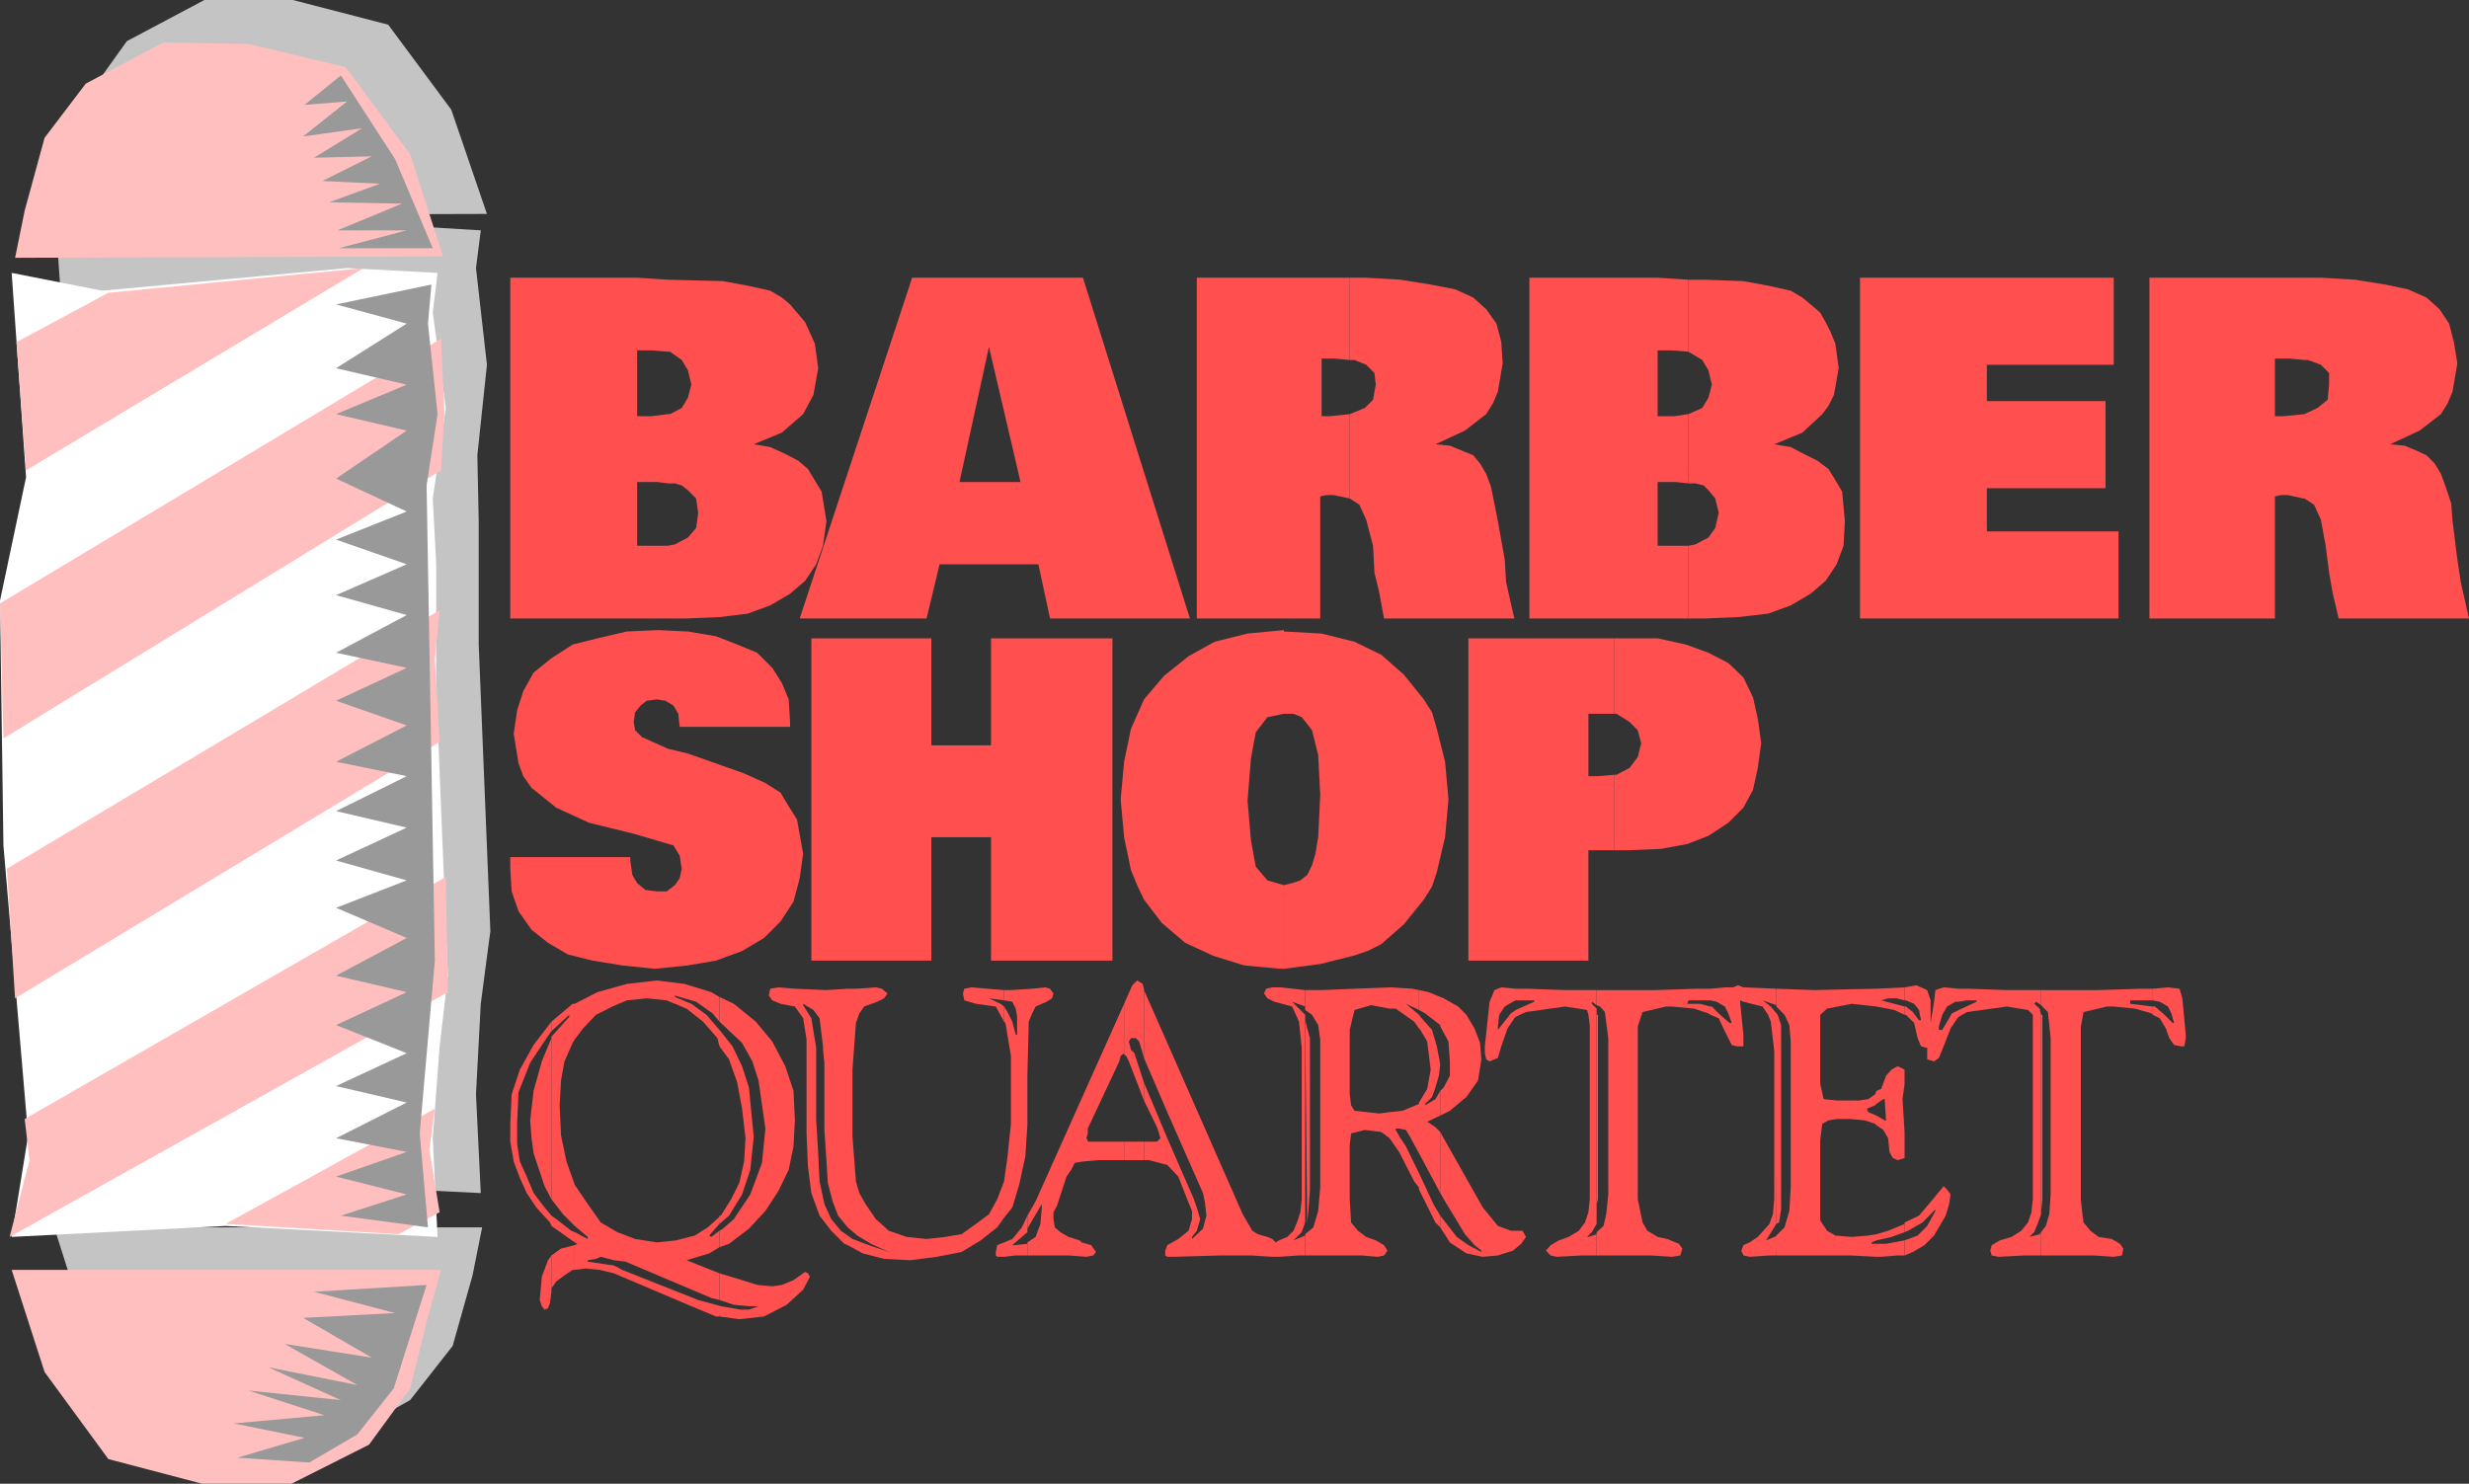 <svg xmlns="http://www.w3.org/2000/svg" width="360" height="216.398"><rect width="100%" height="100%" fill="#333333" stroke="none"/><path fill="#c4c4c4" d="m70.3 179-1.398 7L66 196.297l-6.2 7.902-11.1 6.2L36 210l-14.2-3.402-9.1-12.5L7.901 179H70.3M8.2 31.398l1.6-7 2.9-10.3L18.5 6l11.3-6h12.9l13.902 3.598L65.8 16 71 31.2l-62.8.198m0 2.2 12.902 2.601 35.8-3.402 13.2.8-.7 5.5L71 53.2l-1.398 13.2.198 9.6v18l1.699 41.797-1.398 10.601-.7 13.2.7 14.402-31-1.5L8.199 174l2.102-14.703L7 117.097l-.8-35.5 4.1-18.3-2.1-29.7"/><path fill="#ffbfbf" d="m64.3 185.2-1.898 6.8-2.601 10.5-6 8.2-11.301 5.698h-13l-13.7-3.601-9.3-12.7L1.7 185.2h62.6M2.2 37.598l1.402-6.899L6.5 20.098l6-7.899 11.3-6 12.4.2 14.202 3.398L59.801 22.5l4.8 14.898-62.402.2"/><path fill="#fff" d="m1.7 39.797 13.202 2.601 35.7-3.3 13.199.699-.7 5.8L65 59.5l-1.898 13.2.5 9.597v18l1.699 42-1.2 10.3-1 13.403.7 14.398-30.899-1.601L1.7 180.398l2.403-14.8L.5 123.297l-.5-35.7 3.8-18-2.1-29.8"/><path fill="#ffbfbf" d="m0 88 64.3-38.602.5 10.801-.5 8.399L.5 107.699 0 88m4.3 81.2-.698-6L65 127.897l.3 16.801-63.898 35.7 2.899-11.2M58.102 180l-25.2-1.5 30.5-16.8-.8 6 1.5 9.097-6 3.203M1 126.7 64.102 89l-.7 7.2.7 12-61.903 37.398L1 126.699m1.402-76.801L15.801 42.7 53 39.098l-49.2 29.5-1.398-18.7"/><path fill="#999" d="m44.402 15.297 6.2-.5-6.403 5.101 8.602-1.199-7 4.301 8.398-.203L47 26.398l8.402.399L48 29.5l10.602.2-9.403 3.898h10.102l-9.899 2.601h13.7l-5.5-13L49.699 11l-5.297 4.297m-9.8 197.301 9.8-2.899-10.3-2.101 13.199-1.2-11.102-3.601 13.5 1.402-10.597-4.8 13 2.601-10.602-6 12.7 2-10-5.8 13.402-.7-11.801-3.102 16.398-1-4.797 15.102-5.3 6.7-7 4.097-10.5-.7M49 44.398 59.3 47.2 49 53.7l10.3 2.399-10.3 4.3 10.3 2.399-10.3 7 10.3 4.8L49 78.7l10.3 3.598-10.3 4.5L59.3 89.7 49 95.2l10.3 2.2-10.3 4.8 10.3 3.598-10.3 5.3 10.3 2.102-10.3 5.098 10.3 2.402-10.3 4.8 10.3 2.898-10.3 4 10.3 4.399-10.3 5.5 10.3 2.402L49 149.5l10.3 4.098-10.3 4.8 10.3 2.399L49 166l10.3 2-10.3 3.598 10.3 2.601-9.6 3.098L62.401 179 61.2 165.297l2.203-25.2-1.203-69.3 1.602-10.399-1.4-13.198.5-5.699L49 44.398"/><path fill="#ff4f4f" d="M336 60.398V72.7l1.402.899 1 2.199.7 3.8.5 3.903.5 2.898L341 90.2h19l-1.2-5.3-.5-3.301-.698-5.598-.2-2.602-.8-2.398-.7-1.902-.902-1.5-1.2-1.2-1.5-.699-1.698-.699-2.102-.203 4.3-2 3.102-2.399 1-1.601.7-1.7L358.3 53l-.5-3.102-.7-2.699-1.402-2.101-1.898-1.7-2.7-1.199-3.3-.699-4.399-.703-5-.297H336v12h.5l1.902.7 1.2 1.198v1.7l-.2 2.199-1.5 1.203-1.902.898m0-7.898v-12h-22.598v49.7H331.7V72.397l.903-.199h1l2.199.5H336V60.4l-3.098.3H331.7v-8.402h2.102L336 52.5m-64.8 37.7V40.5h37v12.7h-18.5v5.3H307v12.7h-17.3v6.3h19.202v12.7H271.2m-25-10.602v10.601h2.402l4.8-.199 4.399-.5 3.3-1.203 2.899-1.7 2.2-1.898 1.6-2.402 1-2.7L269 76l-.2-2.102-.198-2.199-1-1.699-1-1.602L265 67.2l-2-1-1.898-1-2.403-.402 4.102-1.7 2.898-2.699.903-1.199.8-1.601.7-3.899-.5-3.601-.7-1.7L266.2 47l-.797-1.402-1.402-1.2-1.2-1-1.698-1L258 41.7l-3.8-.7-5.598-.203h-2.403v10.5l2 1.203.903 1.5.5 2.098-.5 1.902-.903 1.5-2 .898V70.5h1l1.203.297.7.703 1 1.2.5 2.097-.5 2.203-1 1.398-1.903 1-1 .2"/><path fill="#ff4f4f" d="M246.2 51.297v-10.5l-4.5-.297H223v49.7h23.2V79.597h-4.5v-9.301h2.6l1.9.203V60.398l-2.098.301h-2.403v-9.601h2.102l2.398.199M196.8 60.398V72.7l1.4.899 1 2.199 1 3.8.202 3.903.7 2.898.699 3.801h19l-1.2-5.3-.199-3.301-1-5.598-1-5-.703-1.902-.898-1.5-1-1.2L211.402 65l-2.101-.203 4.3-2 3.098-2.399 1-1.601.703-1.7.7-4.097-.2-3.102-.703-2.699-1.5-2.101-1.898-1.7-2.602-1.199-3.597-.699-4.403-.703-5-.297h-2.398v12h.699l1.7.7 1.202 1.198.2 1.7-.403 2.199L199 59.5l-2.2.898"/><path fill="#ff4f4f" d="M196.8 52.5v-12h-22.3v49.7h18V72.397l.902-.199h1l2.399.5V60.4l-2.899.3H192.7v-8.402h1.903l2.199.203M144.2 70.297v12h7.202l1.7 7.902H173.5L157.902 40.5H144.2v10.098l4.602 19.699H144.2m0-19.699V40.5H133l-16.398 49.7h18.5L137 82.296h7.2v-12h-4.298l4.297-19.7M97.402 79.598v10.601h2.7l4.8-.199 4.098-.5 3.3-1.203 2.9-1.7 2.202-1.898L119 82.297l1-2.7.5-3.597-.7-4.3-2-3.302-1.398-1.199-1.902-1-2.2-1-2.398-.402 4.098-1.7 3.102-2.699 1.5-2.8.699-3.899-.5-3.601L117.402 47l-2.203-2.602-1.199-1-1.7-1-3.1-.699-3.798-.699-8-.203v10.5h.297l1.703 1.203.899 1.5.5 2.098-.5 1.902-.899 1.5-1.703.898h-.297V70.5h1l1 .297.899.703 1.199 1.2.3 2.097-.3 2.203-1.2 1.398-1.898 1-1 .2m0-28.301v-10.5l-4.5-.297h-18.5v49.7h23V79.597h-4.5v-9.301h2.899l1.601.203V60.398L95 60.7h-2.098v-9.601H95l2.402.199m138 61.702v11h2.2l4.597-.203 3.801-.7 3.102-1.199L252 120l2.2-2.203 1.402-2.598.699-3.199.5-3.602-.5-3.601-.7-3.098-1.402-2.902L252 96.699l-2.898-1.5L245.8 94l-4.102-.902h-6.297v11h.297l1.903 1.199 1.199 1.203.5 1.898-.5 2-1.2 1.602-1.902 1h-.297"/><path fill="#ff4f4f" d="M235.402 104.098v-11h-21.3v47h17.5V124h3.8v-11l-2.402.2h-1.398v-9.102h3.8m-48.202 25v12.199l5.3-.7 4.8-1.199 2.102-.699 2-1 3.297-2.902 2.903-3.598 1.199-1.902.699-2.098 1.2-5.101.5-5.5-.5-5.5-1.2-4.801-.7-2.399-1.198-1.898-2.903-3.602-3.297-2.898-3.902-1.902-4.8-1.2-5.5-.3v12h1.402l1.199.5.8 1 .7.902.898 3.598.301 5.8-.3 6.2-.4 2.402-.5 1.7-.698 1.398-1 .8-1.2.399-1.203.3"/><path fill="#ff4f4f" d="M187.2 104.098v-12.2l-5.298.5-4.8 1.2-3.801 2.101-3.602 2.899-2.898 3.402-1.899 4.297-1 4.8-.5 5.5.5 5.5 1 4.801.899 2.2 1 2.101 2.601 3.399 3.399 2.902 4.101 1.898 4.5 1.399 5.297.5h.5v-12.2l-2.398-.699-1.7-2-.699-3.8-.5-5.801.5-6.2.7-3.8 1.699-2.2 2.398-.5M118.3 140.098v-47h17.5v15.601h8.7V93.098h17.7v47h-17.7v-18h-8.7v18h-17.5M74.402 125h17.5v.5l.297 2.098.703 1.199 1.2 1L95.8 130h1.398l1.203-.902.7-1 .3-1.399-.3-1.902-.903-1.5-5.797-1.7-6.5-1.597-4.8-2.203-3.602-2.899-1.2-1.699-.698-1.902-.7-4.297.5-3.402.899-2.801 1.5-2.7L80.402 96l3.098-2 3.602-.902 4.3-1 4.598-.2 4.3.2 4.102.699L107.5 94l2.902 1.2 2.2 2.198 1.398 2.2 1 2.402.2 3.297V106H99.101l-.2-1.902-.703-1.2L97 102.2l-1.2-.2-1.5.2-.898.698-.8 1-.2 1.399.2 1.203 1 1 3.8 1.7 2.899.698 8.199 2.899 3.102 1.402 2.199 1.399 1.199 2 1.2 1.902.902 5-.5 3.598-.903 3.402-1.898 2.898-2.399 2.399-3.203 1.902-3.797 1.399-4.101.699-4.801.5-4.8-.5-4.298-.7-3.601-.898-2.899-1.699-2.402-1.902-1.898-2.7-1-2.898-.2-3.3V125m239.5 21.797V148l1 .5.899 1.5.5 1.398.699 1 1 .2h.5l.2-1.2v-.5l-.5-5.3-.4-1.399-1.698-.199-2.2.2v1.698l1 .2 1.2.699.5 1 .398 1.402h-.2L315.603 148l-1.403-1.203h-.297"/><path fill="#ff4f4f" d="M313.902 145.898V144.2H312.2l-6.398.2h-8.2v2.199l1 1 .399 3.8V174.2l-.2 2.899-.5 1.699-.698.902v3.399h7.699l2.898.199 1.203-.2.2-1-.5-.699-1.2-.699-1.902-.3-1.2-.899-1-1.203-.198-1.5-.2-1.899V149.7l.399-2.101 3.398-.801h1l3.102.3 2.398.7.203.203v-1.203l-3.3-.399v-.5h3.3"/><path fill="#ff4f4f" d="M297.602 148v28.797l.199-1.899V148h-.2"/><path fill="#ff4f4f" d="M297.602 146.598v-2.2h-5L287 144.2h-1.398v1.899l1.199-.2h1.398v.2l-2.597 1.199v1l1.199-.7 5.8-.8 3.098.5.703.703v26.898l-.203 1.899-.5 1.5-1 1.203-1.398.898-1.7.5-1.199.7-.203.8.203.7 1 .199 3.797-.2h2.403V179.7l-.2.301-1.5.398.7-.699.5-1.199.5-1.402V148l-.2-.902-.8-.7.3-.3.7.5m-12-.5v-1.899l-2.2-.199-1.203.398-.199 1.7-.5 3.101v-3.3l-.5-1.5-1.598-.7-1.703.301v1.898h.203l1.2.5.699.899.3 1.5h-.3l-.899-1.2-1-.8h-.203V148h.203l1.2 1.2.5 2.198.5 1.2.699.199H281v1.703l1 .297.7-.5.702-1.7 1-2.597 1-1.5.2-.203v-1l-1 .5-1.403 2.402h-.5v-.5l.5-1.699.703-1.203 1.2-.7h.5m-7.902 34.801v2.2l1.202-.5 1.7-1 1.398-1.399 1.7-2.902.5-1.7.202-1.398-.5-.699-.5-.5-1.402 1.7-2.2 2.597-2.1 1v1.402l.5-.199 2.1-1.203 1.9-1.899v.2l-1.2 2.199-1.398 1.402-1.903.7"/><path fill="#ff4f4f" d="M277.7 145.898V144l-4.098.2v2.597l2.597.5 1.5.703v-1.203l-3.398-.899 1-.3h1.199l1.2.3m0 12.2V156l-1-.5-.9.5-.8.898-.7 1.899-.698.3V161l1-.703h.199l.199 3.101h-.2l-1.198-.699v1.399l1 .699.699 1.203.199 2 .5.898.7.301 1-.3v-3.801l-.298-4.801.297-2.2m.001 21.603v-1.2l-2.4 1-1.698.5v.898l2.199-.5 1.898-.699m.001 3.399v-2.2l-2.7.5h-1.398v1.899h.699l2.398-.2h1"/><path fill="#ff4f4f" d="M273.602 146.797v-2.598h-.2l-8.902.2-5.5-.2v2.598l1.2 1.203.702 1.5.2 2.398V173.2l-.2 3.399L260.2 179l-1.2 1.2v2.898h10.8l3.802.199v-1.899h-.7v-.199l.7-.3V180l-1.2.2-2.402.198-2.398-.199-1.2-.699-1-1.5v-11.703l.297-2.399.903-.5 1.199-.199h2l2.101.2 1.5.5.2.199v-1.399l-1.2-.5-.203-.5 1.203-.5.2-.199v-1.902l-.2.5-1 .699-1.402.203h-3.2l-1.898-.203-.5-2.2V148l1-.902 3.598-.7 3.602.399"/><path fill="#ff4f4f" d="M259 148v30.5l.402-.203.297-1.899V149.5l-.5-1.5H259"/><path fill="#ff4f4f" d="M259 146.797v-2.598l-4.8-.199-.798-.3-.703.3H251.5l-2.098.2v1.698l.899.2 1.199.699.5 1 .5 1.402h-.3L250.8 148l-1.198-1.203h-.2V148l1.2.5.699 1.5 1.199 2.398.7.2h1v-1.7l-.5-5 .5.2 2.8.699.8 1.203.4 1 .5 4.297v21.601l-.2 2.2-.5 1.402-1.7 1.898-1.198.801-.903.399-.297.8.297.7.903.199 2.898-.2h1l.2-2.898-1.7.7 1.5-2.399.2-30.5-1-1.203-1.2-.899 2 .7v.199m-9.598-.899V144.2h-2l-6 .2h-8.601v2.199l.5.199.699.8.5 3.801V174.2l-.3 2.899-.4 1.699-1 .902v3.399h7.9l3.1.199 1.2-.2.3-1-.5-.699-1.698-.699-1.403-.3-1.5-.899-.699-1.203-.7-3.399V149.7l.7-2.101 3.402-.801h.899l3.199.3 2.102.7.3.203v-1.203l-1.5-.399H246l.2-.5h-.2 3.402"/><path fill="#ff4f4f" d="M232.8 148v27.598l.2-.7V148h-.2"/><path fill="#ff4f4f" d="M232.8 146.598v-2.2h-4.6l-5.5-.199H221v1.7h2.7v.199l-2.7 1.199v1l1.5-.7 5.7-.8 3.202.5.2.703.199 1.5v25.398l-.2 1.899-.5 1.5-.902 1.203-1.5.898-1.398.5-1.2.7-.699.8.7.7.898.199 3.602-.2h2.199V179.7v.3l-1.2.398h-.199l.7-.699.699-1.199v-31.402l-.7-.7v-.3l.7.5m-11.801-.7V144.2l-2.098-.199-1 .398-.703 1.7-.699 6.5v1l.2.902.5.297 1.202-.5.5-1.7.899-2.597 1-1.5.199-.203v-1l-.7.5-1.898 2.402v-.5l.2-1.699.8-1.203 1.2-.7.398-.199m-11 31.398V179l1.402 2.2 2.399 1.597 2.398.5 2.203-.2 2.2-.699 1.199-1 .699-1-.5-.898h-1.7l-1.898-.703-2.203-2.7L210.5 166l-.5-.902V174l.7 1.2 2.902 4.8 1.398 1.598 1 .8v.2l-1.898-1-1.7-1.2-2.402-3.101m0-18.199v3.601l1.402-.699 2.399-2 1.699-2.402.5-3.098-.2-2.402L215 150l-1.2-2-1.198-1.203-2.102-1.2-.5-.199v4.301l1.2 2.2.202 2.898v2.101l-.902 1.7-.5.5m0-9.398v-4.302l-1.7-.699-1.398-.3v2.898l.899.5L210 149.5v.2"/><path fill="#ff4f4f" d="M210 162.7v-3.602l-.7 1.199-1.5.902V161l1-1 .5-1.402.5-1.7.2-1.699-.5-2.601-.7-2.399-1.698-1.902-.2-.297v2l.2.2 1 1.698.5 4.102-.5 2.797-1.2 2v7.402L210 174v-8.902l-.7-.7-1.198-.8 1.898-.899M210 179v-1.703l-1-1.7-2.098-4.5v2.403l2.399 4.797.699.703m-3.098-31.703v-2.899l-1-.199-3.101-.199h-.2v3.098h.899l2.7 1.902.702 1v-2L205 146.398l1.902.899m0 20.903v-7.403.203l-2.402 1-1.898.2v3.8l1.398 2 2.2 4.297.702.902v.301-2.402L205 167.199l-.8-1.199-.7-1.203v-.2h.5l1 .2.7 1.203 1.202 2.2"/><path fill="#ff4f4f" d="M202.602 147.098V144l-5.102.2-4.8.198h-2.4v2.899l1 .703.9 1.5.3 2.098v21.601l-.3 3.399-.7 2.402-1.2 1v3.098h8.2l2.402.199.899-.2.5-.699-.5-.8-1.2-.7-1.402-.5L198 179.5l-1-1.203-.2-3.399V167l.2-1.703 2-.5 2.402.3 1.2.903v-3.8l-1.5.198L197.5 162l-.5-.8-.2-1.602v-9.399l.7-2.902 2.402-.7 2.7.5"/><path fill="#ff4f4f" d="m190.3 148.797.302 29.5.199-1.899.199-2.898v-22.102l-.7-2.601"/><path fill="#ff4f4f" d="M190.3 147.297v-2.899l-3.6-.398h-1.2l-.898.2-.301.698.5.7 1 .5 2.601.699 1 2.203.399 3.797v22.101l-.2 1.899-.5 1.5-.5 1.203-.902.898-1.199.5-.5.301-.5-.5-.7-.3-1.398-.399-.8-.5-1.403-2.402-11-25v10.101L175.402 174l.297 1.398.203 1.899-.5 1.902-1.601 1.5v-.3l.699-.899.5-1.703-.5-1.7-.5-1.398-3.8-8.699v3.898l1.6 1.7 1.5 3.8.5 1.2v1.199l-.5 1.703-1.5 1.2-1.6.898v1.699h.902l7-.2h4.3l3.098.2h1l2.902-.2h.899V180v.2l-1.7.698 1.2-1.199.5-1.402V148l-1.899-1.902 1.899.699v.5"/><path fill="#ff4f4f" d="M170.2 162.2v-10.102l-3.4-7.7v9.899l3.4 7.902m0 3.801-3.4-8.102v2.602l1.9 3.898.3.899.2.703-.5.5h-1.9v2.7h.7l2.7.698V166m0 17.297v-1.7l-.298.801v.7l.297.199"/><path fill="#ff4f4f" d="M166.8 154.297V144v.2l-.198-.7-.801-.5-.7.7-1.199 2.698v7.399l.297.203.403.797 2.199 5.703v-2.602l-1.399-4.3-.5-.5-.3-1.2.3-.5h.7l.5.5.699 2.399M166.8 169.2v-2.7h-2.898v2.7h2.899"/><path fill="#ff4f4f" d="M163.902 153.797v-7.399L151 175.2l-1.2 2.098v1.902l2.102-3.601v.5l-.203 2.402-.699 1.898-1.2.801v1.899h6l2.602.199 1-.2.399-.5-.7-1-1.402-.398-.297-.3-1.601-.5-1.2-.7-.8-.699-.2-1.203v-1l.5-.899 1.399-4.3.7-1 .5-1 1.202-.2 2.2-.199h3.8v-2.7h-5.3v-.203l-.2-.297.2-.703v-.7l4.597-9.8.203-.797.5-.402v.199"/><path fill="#ff4f4f" d="M149.8 179.2v-1.903L149 179l-1.398 1.7-1.2.5-1 .398-.203 1v.5l.203.199h1l1.7-.2h1.699V181.2v.2l-2 .199h-.2l2.2-1.899v-.5m-3.399-1.602-1 1.402-2.402 1.898-2.8 1.7-3.598.699-3.903.5-3.797-.2-3.101-.8-2.2-1.2V180.2l.7.5 2.398.899 2.903 1-2.602-1.2-2-1.199-1.398-1.199-1.403-1.703-.797-2.098-.703-2.699-.199-3.3-.3-4.403V155l-.2-1.902v-.5l-.5-4.098-.898-1.203-1.5-.899v.2l1.199 1.902.699 4.297v10.402l.3 5 .2 4.098.7 3.3 1 2.2 1.402 1.703 1 .7v1.398l-.5-.2-1.903-1.898-1.699-2.203-1.2-3.297-.5-3.902-.198-4.801v-13.7l-.5-3.097-1.2-1.703-2.101-.399-1.2-.5-.5-.699.2-1L113.5 144l2.402.2 4.598.198 3.102-.199h1.199l2.898-.199.903.2.8.698-.5.7-1 .5-1.902.699-.7 1-.5 1.402-.5 6.801v9.797l.5 6.5.5 1.703.9 1.598 1.5 2.199 1.902 1.703 2.597.898 2.903.301 2.699-.3 2.398-.399 2.102-1.5 1.898-1.402 1.203-2.2 1-2.601.5-3.598.5-4.8V154l-.8-4.8-.2-.2v-2.203l.5.8.7 1.403.5 1.898h.199v-2.601l-.2-1.2-.5-1-1.199-.199v-1.5h1l3.098-.199 1.902-.199.7.2.5.698-.2.7-.8.5-1.602.699-.5 1L150 149l-.2 7.898v7.2l-.3 4.601-.898 4.098-1 3.3-1.2 1.5"/><path fill="#ff4f4f" d="M146.402 145.898v-1.5L144 144.2l-2.398-.199-1 .2-.2.698.2 1 1.699.5 2.898.399 1.203 2.203v-2.203l-.5-.399-1.703-.8h.301-.3l2.202.3m-41.5 44.601v1.5l2.899.398 3.601-.398 3.297-1.703 2.403-2.2 1-1.898-.301-.5-.399-.199-1.703 1.2-1.699.698-1.398.2-2.2-.2-2.203-.699-3.297-1v3.899l2.098.699 2.2.203h1.402l-1.403.5H108l-2.898-.5h-.2m0-11v2.398l1.399-.5 2.898-2.199 2.403-2.601 1.898-2.899 1.5-3.101.7-3.399.202-3.8-.203-4.301-1.199-3.598-1.898-3.602-2.403-2.898-3.199-2.602-2.098-1V149l3.297 3.098 1.5 2.699.903 2.8 1 7-.5 5-1.7 4.602-2.402 3.598-1.598 1.402-.5.301"/><path fill="#ff4f4f" d="M104.902 177.297v1.203l1.399-1.203 1.898-3.098 1.203-3.601.5-4.801-.703-7.2-1-3.097-1.398-2.902-1.899-2.399v2.399l1.399 1.902 1.199 3.398.7 3.801.5 4.301-.2 3.398-.7 3.102-1.198 2.398-1.5 2.399h-.2m0-28.297v-3.602l-1.203-.699-3.898-1.199-4-.5-4.399.5-4.3 1.2-3.301 1.698v5.2L85 150l1.902-2 2.399-1.203 2.101-.899 2.899-.3 2.898.3 2.903 1.2L102.5 149l2.102 2.398.3 1.2v-2.399L103 148l-2.2-1.602-2.398-1v-.199l3.098.899 2.402 1.699 1 1.203"/><path fill="#ff4f4f" d="m104.902 178.5.2-1.203-1.903 1.703-1.898 1.2-2.7.698-2.8.301-3.2-.5-2.601-1-2.398-1.402-1.903-2.7-1.898-2.8v6l1.898 1.601v.301l-1.898-1v1.5l.398.2-.398.199v3.601l1.601-.199 2 .2 2.098.5 11.3 4.8 3.602 1.5h.5l.2-1.5-3.301-.902-11.102-4.399-.699-.402-.7-.297H89l-3.3-.5v-.203l1.202-.2.7-.3 1.898.5 1.7.203 12.5 5.297 1.202.3V185.7l-4.8-1.902 3.3-1 1.5-.899V179.5l-1.203.898-.297-.199 1.5-1.699M83.8 151.598v-5.2h-.3L80.402 149v1.398L83 148v.297l-2.598 2.902v23.7l1.7 2.199 1.699 1.699v-6l-1.2-3.399-.8-3.8-.2-4.399.2-3.601.5-2.801 1.199-2.7.3-.5"/><path fill="#ff4f4f" d="M83.8 181.2v-1.5l-.5-.2-2.198-1.703-.7-.5v1.5l3.399 2.402M83.8 185.2v-3.602l-2 .5-1.398 1v4.8l.7-1L82.3 186l1.199-.8h.3m-3.397-34.802V149l-2.601 3.398-2 3.602-1.2 3.598-.199 4.3v2.602l.5 2.898.899 2.399 1 2.203 1.398 2.098 2 2.199.203.5v-1.5l-1-1.2L77.801 174l-1-2.402-1-2.2-.399-2.601v-2.899l.2-4.601L77.3 155l2.398-3.602.703-1"/><path fill="#ff4f4f" d="M80.402 174.898V151.2v.2L79 154.796l-1.2 4.3-.5 4.301.2 2.602.3 2.2 1.602 4.8 1 1.898m0 13.001v-4.8l-.5.699-.902 2.402-.3 3.399.3.902.402.5.5-.203.297-.797.203-1.602v-.5"/></svg>
